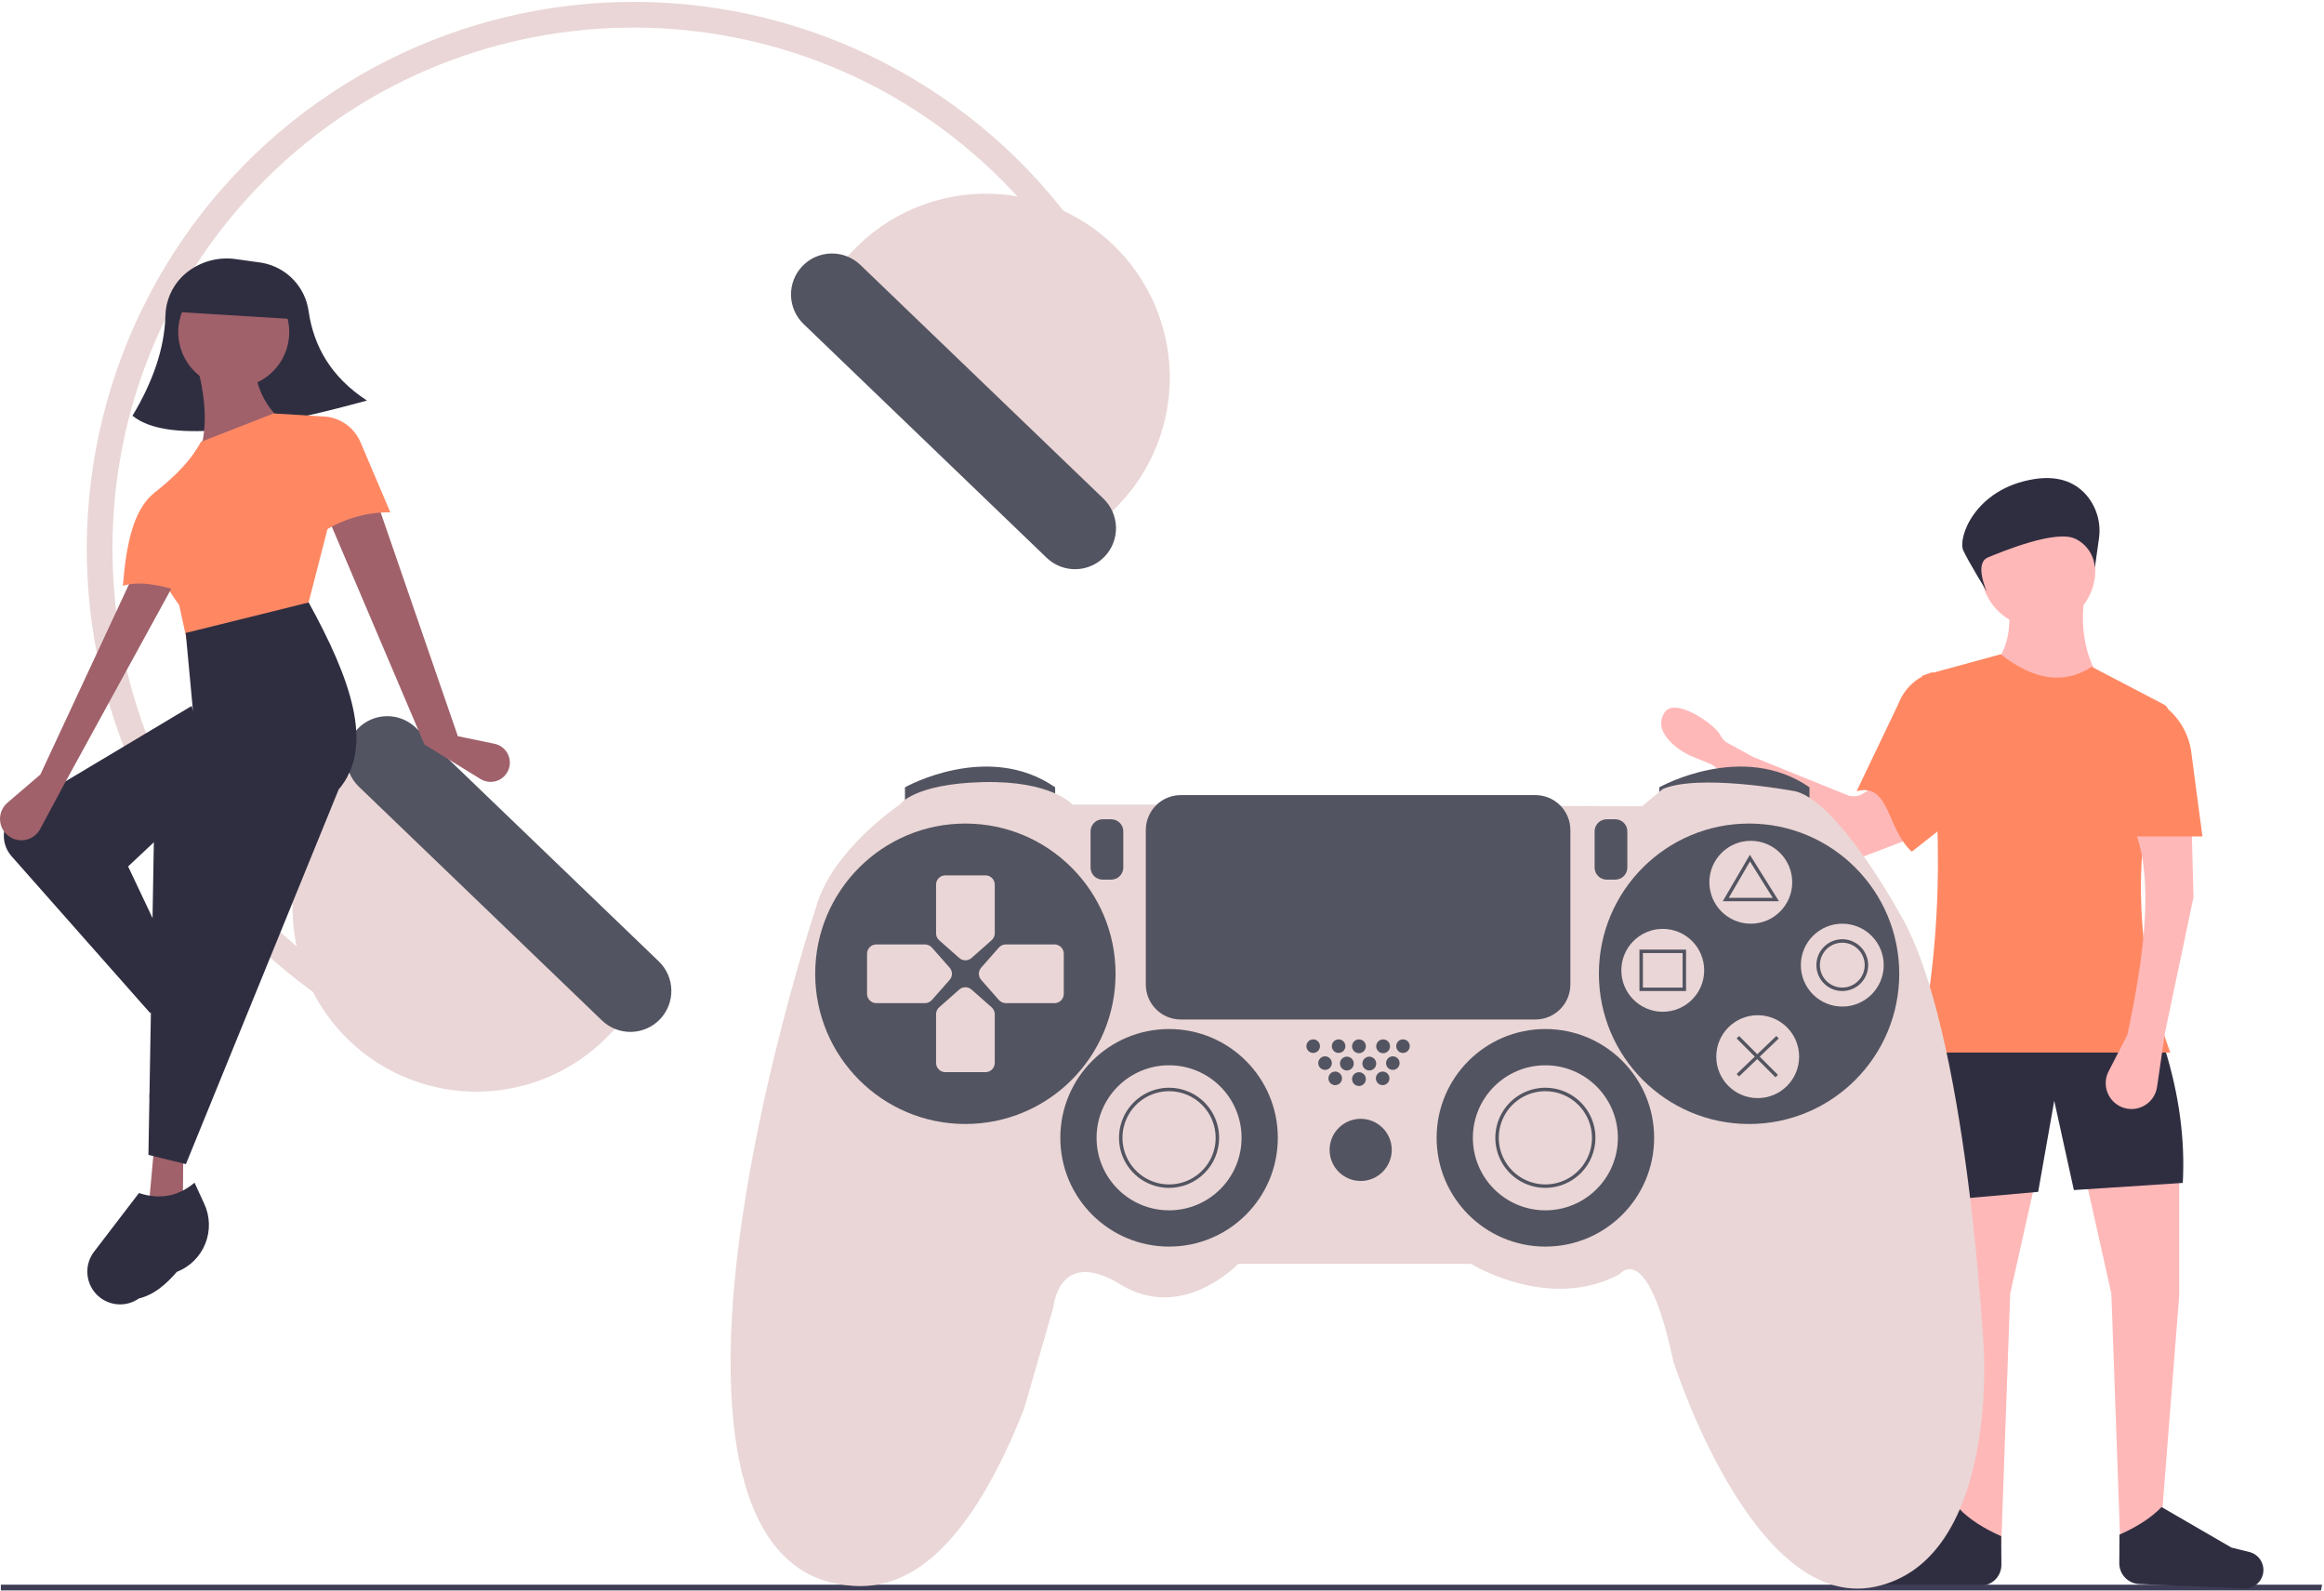 <svg width="884" height="605" viewBox="0 0 884 605" fill="none" xmlns="http://www.w3.org/2000/svg">
<g clip-path="url(#clip0_2_4208)">
<path d="M758.298 252.875C770.473 265.644 784.055 267.681 799.047 258.988C792.756 248.906 791.258 237.94 792.934 226.389H763.731C765.025 236.54 764.677 245.992 758.298 252.875Z" fill="#FFB8B8"/>
<path d="M806.517 587.016L822.138 578.867L828.929 492.615V447.112L792.934 446.433L803.121 491.936L806.517 587.016Z" fill="#FFB8B8"/>
<path d="M761.238 587.016L745.618 578.867L738.827 492.615V447.112L774.821 446.433L764.634 491.936L761.238 587.016Z" fill="#FFB8B8"/>
<path d="M737.244 456.619L775.276 453.224L781.389 418.587L788.859 452.545L830.287 449.828C831.192 433.326 828.894 416.342 823.496 398.892L732.49 396.854L737.244 456.619Z" fill="#2F2E41"/>
<path d="M697.714 326.541L651.965 291.313C651.491 290.947 650.969 290.647 650.413 290.421L643.764 287.716C638.423 285.543 628.251 278.316 633.212 270.874C637.212 264.874 652.523 275.622 654.407 279.604C655.002 280.857 655.978 281.89 657.196 282.555L666.493 287.649C666.719 287.773 666.952 287.884 667.191 287.981L702.587 302.328C703.569 302.725 704.63 302.883 705.685 302.788C706.739 302.693 707.756 302.348 708.65 301.781L715.067 297.712C715.98 297.133 717.021 296.785 718.098 296.699C719.176 296.612 720.259 296.79 721.252 297.216C722.246 297.642 723.121 298.303 723.801 299.144C724.482 299.984 724.947 300.977 725.157 302.038L727.278 312.742C727.584 314.283 727.334 315.883 726.573 317.258C725.812 318.632 724.589 319.693 723.121 320.253L704.144 327.486C703.081 327.892 701.931 328.017 700.806 327.852C699.68 327.686 698.616 327.235 697.714 326.541Z" fill="#FFB8B8"/>
<path d="M706.212 300.873C718.878 297.477 717.548 315.172 727.212 323.873L746.212 308.873L735.207 255.592C732.254 256.435 729.538 257.954 727.273 260.028C725.009 262.102 723.257 264.674 722.157 267.541L706.212 300.873Z" fill="#FF8863"/>
<path d="M729.773 400.251H825.533C810.035 358.487 811.544 315.534 824.74 271.762C824.961 271.036 824.923 270.254 824.63 269.553C824.337 268.852 823.809 268.276 823.136 267.922L795.651 253.555C784.861 260.575 773.266 258.418 761.014 248.801L731.132 256.951C739.267 305.807 739.498 353.661 729.773 400.251Z" fill="#FF8863"/>
<path d="M753.718 602.967L713.811 604.659C712.073 604.732 710.37 604.161 709.029 603.054C707.687 601.947 706.803 600.382 706.545 598.662C706.285 596.925 706.684 595.153 707.663 593.695C708.641 592.236 710.13 591.196 711.836 590.778L718.604 589.118L745.208 573.698C749.149 577.78 754.577 581.231 761.212 584.169L761.289 595.011C761.304 597.06 760.523 599.034 759.111 600.518C757.698 602.002 755.765 602.88 753.718 602.967Z" fill="#2F2E41"/>
<path d="M882.877 604.797H0.321V602.616H883.272L882.877 604.797Z" fill="#3F3D56"/>
<path d="M813.706 602.361L853.613 604.052C855.35 604.126 857.054 603.554 858.395 602.447C859.737 601.34 860.621 599.776 860.878 598.056C861.138 596.319 860.74 594.547 859.761 593.088C858.782 591.63 857.294 590.589 855.588 590.171L848.819 588.512L822.216 573.092C818.274 577.173 812.847 580.624 806.212 583.563L806.134 594.405C806.12 596.453 806.901 598.428 808.313 599.912C809.725 601.396 811.659 602.274 813.706 602.361Z" fill="#2F2E41"/>
<path d="M775.276 238.614C787.279 238.614 797.009 228.884 797.009 216.881C797.009 204.878 787.279 195.148 775.276 195.148C763.274 195.148 753.544 204.878 753.544 216.881C753.544 228.884 763.274 238.614 775.276 238.614Z" fill="#FFB8B8"/>
<path d="M809.234 393.459L802.054 407.42C801.42 408.652 801.055 410.004 800.981 411.388C800.907 412.771 801.127 414.154 801.626 415.447C802.125 416.739 802.892 417.911 803.876 418.886C804.861 419.861 806.04 420.616 807.337 421.103C808.71 421.617 810.181 421.818 811.642 421.69C813.102 421.562 814.516 421.109 815.778 420.363C817.041 419.617 818.12 418.598 818.937 417.38C819.754 416.163 820.288 414.778 820.499 413.327L823.496 392.78L834.362 341.165L833.683 315.357H811.95C819.363 334.552 815.686 362.865 809.234 393.459Z" fill="#FFB8B8"/>
<path d="M808.555 318.074H837.758L833.519 286.046C832.944 281.703 831.291 277.573 828.709 274.032C826.128 270.492 822.701 267.655 818.742 265.779L808.555 318.074Z" fill="#FF8863"/>
<path d="M798.381 204.91C798.815 202.007 798.633 199.045 797.846 196.217C797.059 193.389 795.685 190.758 793.813 188.497C790.106 184.109 783.89 180.518 773.579 182.212C751.082 185.909 744.594 204.637 746.798 209.347C749.003 214.057 755.758 224.976 755.758 224.976C755.758 224.976 750.8 214.168 756.181 211.968C761.563 209.768 782.389 201.101 789.658 205.005C791.715 206.039 793.462 207.598 794.721 209.526C795.98 211.454 796.705 213.681 796.823 215.981L798.381 204.91Z" fill="#2F2E41"/>
<path d="M426.41 114.463L417.672 118.897C407.607 99.079 394.273 81.1 378.231 65.715C299.45 -10.023 173.739 -7.546 98.001 71.235C22.264 150.017 24.74 275.727 103.521 351.465C118.516 365.909 135.693 377.898 154.422 386.992L150.148 395.808C120.462 381.394 94.632 360.123 74.792 333.752C54.952 307.382 41.671 276.668 36.048 244.151C30.424 211.633 32.619 178.244 42.451 146.742C52.282 115.24 69.469 86.529 92.59 62.983C115.711 39.436 144.103 21.729 175.421 11.325C206.738 0.92 240.082 -1.883 272.697 3.147C305.312 8.177 336.262 20.895 362.99 40.251C389.718 59.607 411.456 85.045 426.41 114.463Z" fill="#EAD6D6"/>
<path d="M130.792 296.749C117.94 310.118 110.925 328.045 111.29 346.586C111.655 365.128 119.371 382.764 132.74 395.617C146.109 408.469 164.036 415.485 182.577 415.119C201.118 414.754 218.755 407.038 231.608 393.669L243.645 381.148L142.83 284.228L130.792 296.749Z" fill="#EAD6D6"/>
<path d="M136.075 277.116C133.215 280.099 131.654 284.094 131.735 288.226C131.816 292.358 133.534 296.289 136.51 299.157L228.977 388.052C231.957 390.917 235.954 392.481 240.087 392.4C244.22 392.318 248.152 390.598 251.017 387.618C253.883 384.637 255.447 380.641 255.365 376.508C255.284 372.374 253.564 368.442 250.583 365.577L158.116 276.682C155.133 273.821 151.138 272.261 147.006 272.342C142.874 272.423 138.943 274.14 136.075 277.116Z" fill="#535461"/>
<path d="M413.41 204.562L425.448 192.04C438.3 178.671 445.316 160.744 444.95 142.203C444.585 123.661 436.869 106.025 423.501 93.172C416.881 86.808 409.073 81.811 400.522 78.464C391.971 75.118 382.844 73.489 373.663 73.67C355.122 74.035 337.485 81.751 324.633 95.12L312.595 107.641L413.41 204.562Z" fill="#EAD6D6"/>
<path d="M305.223 101.171C302.362 104.154 300.801 108.149 300.882 112.281C300.964 116.413 302.681 120.344 305.657 123.212L398.124 212.107C401.105 214.968 405.101 216.529 409.232 216.447C413.363 216.364 417.293 214.644 420.157 211.665C423.021 208.686 424.585 204.692 424.505 200.56C424.425 196.429 422.708 192.498 419.731 189.632L327.263 100.737C324.281 97.876 320.285 96.315 316.153 96.397C312.021 96.478 308.09 98.195 305.223 101.171Z" fill="#535461"/>
<path d="M344.229 306.606V299.383C344.229 299.383 375.746 281.655 401.354 299.383V305.949L344.229 306.606Z" fill="#535461"/>
<path d="M631.165 306.606V299.383C631.165 299.383 662.682 281.655 688.289 299.383V305.949L631.165 306.606Z" fill="#535461"/>
<path d="M438.78 305.949H407.92C407.92 305.949 400.041 296.757 373.776 297.413C347.512 298.07 342.259 305.949 342.259 305.949C342.259 305.949 316.324 323.349 310.414 345.017C310.414 345.017 278.569 440.553 277.912 515.406C277.256 590.259 306.146 600.764 321.248 602.734C336.35 604.704 363.271 602.077 389.535 535.76L400.697 497.021C400.697 497.021 402.667 474.04 426.305 488.485C449.942 502.93 470.954 480.606 470.954 480.606H559.595C559.595 480.606 589.142 498.991 616.063 484.545C616.063 484.545 626.569 470.757 636.418 517.376C636.418 517.376 666.621 613.24 713.24 603.391C759.859 593.541 754.606 513.436 754.606 513.436C754.606 513.436 748.369 390.979 722.761 347.644C722.761 347.644 698.138 302.666 681.723 300.696C681.723 300.696 646.267 294.13 632.478 300.04L624.599 306.606L438.78 305.949Z" fill="#EAD6D6"/>
<path d="M367.21 427.421C398.759 427.421 424.335 401.845 424.335 370.296C424.335 338.747 398.759 313.172 367.21 313.172C335.661 313.172 310.086 338.747 310.086 370.296C310.086 401.845 335.661 427.421 367.21 427.421Z" fill="#535461"/>
<path d="M665.308 427.421C696.857 427.421 722.433 401.845 722.433 370.296C722.433 338.747 696.857 313.172 665.308 313.172C633.759 313.172 608.184 338.747 608.184 370.296C608.184 401.845 633.759 427.421 665.308 427.421Z" fill="#535461"/>
<path d="M377.164 357.558L369.548 364.295C368.903 364.863 368.073 365.176 367.214 365.176C366.354 365.176 365.524 364.863 364.879 364.295L357.25 357.558C356.877 357.23 356.577 356.826 356.371 356.373C356.165 355.92 356.057 355.429 356.055 354.932V336.396C356.056 335.46 356.429 334.564 357.092 333.902C357.754 333.241 358.651 332.87 359.587 332.87H374.853C375.788 332.868 376.686 333.238 377.348 333.898C378.011 334.558 378.384 335.454 378.386 336.39V354.919C378.382 355.42 378.271 355.915 378.06 356.37C377.849 356.826 377.544 357.231 377.164 357.558Z" fill="#EAD6D6"/>
<path d="M377.164 383.028L369.548 376.298C368.903 375.73 368.073 375.417 367.214 375.417C366.354 375.417 365.524 375.73 364.879 376.298L357.25 383.035C356.877 383.364 356.577 383.768 356.371 384.22C356.165 384.673 356.057 385.164 356.055 385.661V404.177C356.053 405.113 356.423 406.01 357.083 406.673C357.743 407.335 358.639 407.708 359.574 407.71H374.853C375.788 407.712 376.686 407.342 377.348 406.682C378.011 406.022 378.384 405.126 378.386 404.191V385.668C378.382 385.166 378.271 384.671 378.06 384.216C377.849 383.761 377.544 383.356 377.164 383.028Z" fill="#EAD6D6"/>
<path d="M354.479 380.264L361.216 372.634C361.783 371.989 362.097 371.159 362.097 370.3C362.097 369.44 361.783 368.61 361.216 367.965L354.479 360.336C354.15 359.963 353.746 359.664 353.293 359.458C352.841 359.252 352.35 359.144 351.852 359.141H333.336C332.4 359.142 331.504 359.515 330.843 360.178C330.181 360.84 329.81 361.737 329.81 362.673V377.939C329.808 378.874 330.178 379.772 330.838 380.434C331.498 381.097 332.394 381.47 333.33 381.472H351.859C352.356 381.466 352.847 381.356 353.298 381.148C353.75 380.94 354.152 380.638 354.479 380.264Z" fill="#EAD6D6"/>
<path d="M379.948 380.264L373.225 372.628C372.656 371.984 372.342 371.153 372.342 370.294C372.342 369.434 372.656 368.604 373.225 367.959L379.962 360.33C380.29 359.957 380.694 359.657 381.147 359.451C381.6 359.245 382.091 359.137 382.588 359.135H401.104C402.039 359.133 402.937 359.503 403.599 360.163C404.262 360.823 404.635 361.719 404.637 362.654V377.933C404.638 378.868 404.269 379.766 403.609 380.428C402.949 381.091 402.052 381.464 401.117 381.466H382.595C382.093 381.465 381.598 381.358 381.142 381.15C380.686 380.943 380.279 380.641 379.948 380.264Z" fill="#EAD6D6"/>
<path d="M444.689 474.04C467.535 474.04 486.055 455.519 486.055 432.674C486.055 409.828 467.535 391.308 444.689 391.308C421.844 391.308 403.323 409.828 403.323 432.674C403.323 455.519 421.844 474.04 444.689 474.04Z" fill="#535461"/>
<path d="M587.829 474.04C610.675 474.04 629.195 455.519 629.195 432.674C629.195 409.828 610.675 391.308 587.829 391.308C564.983 391.308 546.463 409.828 546.463 432.674C546.463 455.519 564.983 474.04 587.829 474.04Z" fill="#535461"/>
<path d="M444.69 460.251C459.92 460.251 472.267 447.905 472.267 432.674C472.267 417.443 459.92 405.097 444.69 405.097C429.459 405.097 417.112 417.443 417.112 432.674C417.112 447.905 429.459 460.251 444.69 460.251Z" fill="#EAD6D6"/>
<path d="M444.69 451.715C440.924 451.715 437.242 450.598 434.111 448.506C430.979 446.413 428.539 443.44 427.098 439.96C425.656 436.481 425.279 432.652 426.014 428.959C426.749 425.265 428.562 421.872 431.225 419.209C433.888 416.546 437.281 414.732 440.975 413.998C444.668 413.263 448.497 413.64 451.976 415.081C455.456 416.522 458.43 418.963 460.522 422.094C462.614 425.226 463.731 428.907 463.731 432.673C463.725 437.722 461.717 442.562 458.148 446.131C454.578 449.701 449.738 451.709 444.69 451.715ZM444.69 414.945C441.183 414.945 437.756 415.985 434.84 417.933C431.925 419.881 429.653 422.65 428.311 425.889C426.969 429.128 426.618 432.693 427.302 436.132C427.986 439.571 429.674 442.73 432.154 445.209C434.633 447.688 437.792 449.377 441.231 450.061C444.67 450.745 448.234 450.394 451.474 449.052C454.713 447.71 457.482 445.438 459.43 442.523C461.378 439.607 462.418 436.18 462.418 432.673C462.413 427.973 460.543 423.467 457.22 420.143C453.896 416.82 449.39 414.95 444.69 414.945Z" fill="#535461"/>
<path d="M587.829 460.251C603.06 460.251 615.406 447.905 615.406 432.674C615.406 417.443 603.06 405.097 587.829 405.097C572.598 405.097 560.252 417.443 560.252 432.674C560.252 447.905 572.598 460.251 587.829 460.251Z" fill="#EAD6D6"/>
<path d="M587.829 451.715C584.063 451.715 580.382 450.598 577.25 448.506C574.119 446.413 571.678 443.44 570.237 439.96C568.796 436.481 568.419 432.652 569.153 428.959C569.888 425.265 571.702 421.872 574.365 419.209C577.028 416.546 580.421 414.732 584.114 413.998C587.808 413.263 591.637 413.64 595.116 415.081C598.595 416.522 601.569 418.963 603.662 422.094C605.754 425.226 606.871 428.907 606.871 432.673C606.865 437.722 604.857 442.562 601.287 446.131C597.717 449.701 592.877 451.709 587.829 451.715ZM587.829 414.945C584.323 414.945 580.895 415.985 577.98 417.933C575.064 419.881 572.792 422.65 571.45 425.889C570.108 429.128 569.757 432.693 570.441 436.132C571.126 439.571 572.814 442.73 575.293 445.209C577.773 447.688 580.932 449.377 584.37 450.061C587.809 450.745 591.374 450.394 594.613 449.052C597.853 447.71 600.622 445.438 602.57 442.523C604.518 439.607 605.557 436.18 605.557 432.673C605.552 427.973 603.683 423.467 600.359 420.143C597.035 416.82 592.529 414.95 587.829 414.945Z" fill="#535461"/>
<path d="M517.573 449.089C524.1 449.089 529.391 443.797 529.391 437.27C529.391 430.743 524.1 425.451 517.573 425.451C511.045 425.451 505.754 430.743 505.754 437.27C505.754 443.797 511.045 449.089 517.573 449.089Z" fill="#535461"/>
<path d="M499.509 400.402C500.935 400.402 502.09 399.247 502.09 397.822C502.09 396.397 500.935 395.241 499.509 395.241C498.084 395.241 496.929 396.397 496.929 397.822C496.929 399.247 498.084 400.402 499.509 400.402Z" fill="#535461"/>
<path d="M509.175 400.402C510.6 400.402 511.755 399.247 511.755 397.822C511.755 396.397 510.6 395.241 509.175 395.241C507.749 395.241 506.594 396.397 506.594 397.822C506.594 399.247 507.749 400.402 509.175 400.402Z" fill="#535461"/>
<path d="M507.888 412.647C509.313 412.647 510.468 411.492 510.468 410.067C510.468 408.642 509.313 407.486 507.888 407.486C506.462 407.486 505.307 408.642 505.307 410.067C505.307 411.492 506.462 412.647 507.888 412.647Z" fill="#535461"/>
<path d="M516.916 412.975C518.366 412.975 519.542 411.8 519.542 410.349C519.542 408.899 518.366 407.723 516.916 407.723C515.465 407.723 514.29 408.899 514.29 410.349C514.29 411.8 515.465 412.975 516.916 412.975Z" fill="#535461"/>
<path d="M525.931 412.647C527.356 412.647 528.512 411.492 528.512 410.067C528.512 408.642 527.356 407.486 525.931 407.486C524.506 407.486 523.351 408.642 523.351 410.067C523.351 411.492 524.506 412.647 525.931 412.647Z" fill="#535461"/>
<path d="M504.02 406.849C505.445 406.849 506.601 405.694 506.601 404.269C506.601 402.844 505.445 401.688 504.02 401.688C502.595 401.688 501.44 402.844 501.44 404.269C501.44 405.694 502.595 406.849 504.02 406.849Z" fill="#535461"/>
<path d="M512.32 407.066C513.77 407.066 514.946 405.89 514.946 404.44C514.946 402.989 513.77 401.813 512.32 401.813C510.869 401.813 509.693 402.989 509.693 404.44C509.693 405.89 510.869 407.066 512.32 407.066Z" fill="#535461"/>
<path d="M520.856 407.066C522.306 407.066 523.482 405.89 523.482 404.44C523.482 402.989 522.306 401.813 520.856 401.813C519.405 401.813 518.229 402.989 518.229 404.44C518.229 405.89 519.405 407.066 520.856 407.066Z" fill="#535461"/>
<path d="M529.798 406.849C531.224 406.849 532.379 405.694 532.379 404.269C532.379 402.844 531.224 401.688 529.798 401.688C528.373 401.688 527.218 402.844 527.218 404.269C527.218 405.694 528.373 406.849 529.798 406.849Z" fill="#535461"/>
<path d="M516.916 400.5C518.366 400.5 519.542 399.324 519.542 397.874C519.542 396.423 518.366 395.247 516.916 395.247C515.465 395.247 514.29 396.423 514.29 397.874C514.29 399.324 515.465 400.5 516.916 400.5Z" fill="#535461"/>
<path d="M526.108 400.5C527.559 400.5 528.735 399.324 528.735 397.874C528.735 396.423 527.559 395.247 526.108 395.247C524.658 395.247 523.482 396.423 523.482 397.874C523.482 399.324 524.658 400.5 526.108 400.5Z" fill="#535461"/>
<path d="M533.666 400.402C535.091 400.402 536.246 399.247 536.246 397.822C536.246 396.397 535.091 395.241 533.666 395.241C532.241 395.241 531.085 396.397 531.085 397.822C531.085 399.247 532.241 400.402 533.666 400.402Z" fill="#535461"/>
<path d="M419.41 311.546C418.195 311.547 417.031 312.03 416.172 312.889C415.313 313.748 414.83 314.912 414.829 316.127V329.916C414.83 331.131 415.313 332.295 416.172 333.154C417.031 334.013 418.195 334.496 419.41 334.497H422.693C423.908 334.496 425.072 334.013 425.931 333.154C426.79 332.295 427.273 331.131 427.274 329.916V316.127C427.273 314.912 426.79 313.748 425.931 312.889C425.072 312.03 423.908 311.547 422.693 311.546H419.41Z" fill="#535461"/>
<path d="M611.138 311.546C609.924 311.547 608.759 312.03 607.9 312.889C607.041 313.748 606.558 314.912 606.557 316.127V329.916C606.558 331.131 607.041 332.295 607.9 333.154C608.759 334.013 609.924 334.496 611.138 334.497H614.421C615.636 334.496 616.8 334.013 617.659 333.154C618.518 332.295 619.001 331.131 619.002 329.916V316.127C619.001 314.912 618.518 313.748 617.659 312.889C616.8 312.03 615.636 311.547 614.421 311.546H611.138Z" fill="#535461"/>
<path d="M665.965 351.255C674.668 351.255 681.723 344.2 681.723 335.497C681.723 326.794 674.668 319.738 665.965 319.738C657.262 319.738 650.206 326.794 650.206 335.497C650.206 344.2 657.262 351.255 665.965 351.255Z" fill="#EAD6D6"/>
<path d="M632.478 384.742C641.181 384.742 648.237 377.686 648.237 368.983C648.237 360.28 641.181 353.225 632.478 353.225C623.775 353.225 616.72 360.28 616.72 368.983C616.72 377.686 623.775 384.742 632.478 384.742Z" fill="#EAD6D6"/>
<path d="M700.765 382.772C709.468 382.772 716.523 375.717 716.523 367.013C716.523 358.31 709.468 351.255 700.765 351.255C692.062 351.255 685.006 358.31 685.006 367.013C685.006 375.717 692.062 382.772 700.765 382.772Z" fill="#EAD6D6"/>
<path d="M668.591 417.572C677.294 417.572 684.35 410.516 684.35 401.813C684.35 393.11 677.294 386.055 668.591 386.055C659.888 386.055 652.833 393.11 652.833 401.813C652.833 410.516 659.888 417.572 668.591 417.572Z" fill="#EAD6D6"/>
<path d="M449.121 302.354C445.6 302.358 442.224 303.758 439.735 306.248C437.245 308.738 435.844 312.114 435.84 315.635V374.4C435.844 377.922 437.245 381.297 439.735 383.787C442.224 386.277 445.6 387.678 449.121 387.682H584.053C587.574 387.678 590.95 386.277 593.44 383.787C595.93 381.297 597.33 377.922 597.334 374.4V315.635C597.33 312.114 595.93 308.738 593.44 306.248C590.95 303.758 587.574 302.358 584.053 302.354H449.121Z" fill="#535461"/>
<path d="M676.671 342.719H655.301L665.617 325.034L676.671 342.719ZM657.588 341.406H674.301L665.656 327.574L657.588 341.406Z" fill="#535461"/>
<path d="M641.342 376.862H623.614V361.104H641.342V376.862ZM624.927 375.549H640.029V362.417H624.927V375.549Z" fill="#535461"/>
<path d="M700.765 376.862C698.817 376.862 696.913 376.284 695.293 375.202C693.674 374.12 692.411 372.582 691.666 370.782C690.92 368.982 690.725 367.002 691.105 365.092C691.485 363.181 692.423 361.426 693.801 360.049C695.178 358.671 696.933 357.733 698.844 357.353C700.754 356.973 702.734 357.168 704.534 357.914C706.334 358.659 707.872 359.922 708.954 361.541C710.036 363.161 710.614 365.065 710.614 367.013C710.611 369.624 709.573 372.128 707.726 373.974C705.88 375.821 703.376 376.859 700.765 376.862ZM700.765 358.477C699.077 358.477 697.427 358.978 696.023 359.916C694.619 360.854 693.525 362.187 692.879 363.746C692.233 365.306 692.064 367.023 692.393 368.678C692.723 370.334 693.536 371.855 694.729 373.049C695.923 374.243 697.444 375.055 699.1 375.385C700.756 375.714 702.472 375.545 704.032 374.899C705.591 374.253 706.924 373.159 707.862 371.755C708.8 370.352 709.301 368.701 709.301 367.013C709.298 364.75 708.398 362.58 706.798 360.98C705.198 359.38 703.028 358.48 700.765 358.477Z" fill="#535461"/>
<path d="M661.505 393.962L660.576 394.891L675.35 409.664L676.278 408.736L661.505 393.962Z" fill="#535461"/>
<path d="M675.687 393.951L660.587 408.398L661.495 409.347L676.595 394.9L675.687 393.951Z" fill="#535461"/>
<path d="M139.571 152.314C103.721 162.197 64.463 169.638 50.396 158.095C58.098 145.273 62.54 132.636 62.917 120.228C63.002 114.551 65.301 109.132 69.325 105.126C71.989 102.552 75.204 100.62 78.726 99.475C82.249 98.331 85.985 98.004 89.653 98.52L98.957 99.826C99.27 99.87 99.582 99.919 99.892 99.975C104.358 100.821 108.446 103.045 111.584 106.333C114.722 109.622 116.751 113.81 117.387 118.311C119.347 131.765 125.939 143.413 139.571 152.314Z" fill="#2F2E41"/>
<path d="M174.154 279.958L188.091 282.832C189.155 283.052 190.158 283.505 191.025 284.16C191.892 284.816 192.603 285.656 193.105 286.62C193.607 287.584 193.888 288.647 193.928 289.734C193.968 290.82 193.765 291.901 193.335 292.899C192.919 293.864 192.301 294.728 191.521 295.432C190.742 296.136 189.821 296.665 188.819 296.981C187.818 297.298 186.76 297.395 185.717 297.267C184.675 297.138 183.672 296.787 182.778 296.237L161.458 283.125L125.247 197.998L144.003 192.573L174.154 279.958Z" fill="#A0616A"/>
<path d="M74.869 391.66L64.316 394.729L56.328 378.232L64.451 373.999L74.869 391.66Z" fill="#A0616A"/>
<path d="M69.507 462.343L56.559 458.915L58.586 436.67L69.729 437.356L69.507 462.343Z" fill="#A0616A"/>
<path d="M70.857 376.238L57.144 385.263L4.399 325.603C3.255 324.309 2.41 322.778 1.925 321.121C1.439 319.463 1.325 317.719 1.59 316.012C1.855 314.305 2.493 312.678 3.459 311.245C4.424 309.813 5.694 308.611 7.177 307.725L72.883 268.464L82.947 297.374L48.733 329.48L70.857 376.238Z" fill="#2F2E41"/>
<path d="M82.406 407.468C82.372 407.512 82.338 407.557 82.303 407.601C81.427 412.733 79.887 417.414 76.449 420.803C75.43 423.102 73.6 424.944 71.309 425.979C69.017 427.014 66.425 427.169 64.026 426.414C61.765 425.702 59.821 424.226 58.526 422.239C57.233 420.251 56.669 417.876 56.933 415.52L59.495 392.614C65.643 391.201 70.331 387.706 72.704 380.904L78.678 384.974C80.446 386.168 81.952 387.71 83.104 389.506C84.256 391.302 85.031 393.314 85.379 395.419C85.728 397.524 85.645 399.678 85.133 401.749C84.622 403.821 83.694 405.766 82.406 407.468Z" fill="#2F2E41"/>
<path d="M88.908 147.408C100.565 147.408 110.015 137.958 110.015 126.301C110.015 114.644 100.565 105.193 88.908 105.193C77.25 105.193 67.8 114.644 67.8 126.301C67.8 137.958 77.25 147.408 88.908 147.408Z" fill="#A0616A"/>
<path d="M107.187 160.044L73.911 187.603L71.319 176.259L77.127 167.405C78.739 158.719 77.698 149.14 74.929 138.979L96.639 138.999C97.576 147.21 100.773 154.373 107.187 160.044Z" fill="#A0616A"/>
<path d="M116.555 232.334L71.632 246.018L68.138 230.04C59.719 218.737 56.059 208.419 61.567 200.002L58.795 187.331C66.746 181.071 72.998 174.666 76.432 168.021L104.071 157.221L124.389 158.471L130.389 178.578L116.555 232.334Z" fill="#FF8863"/>
<path d="M148.47 194.822C138.894 194.721 129.522 197.592 121.647 203.041L124.389 158.471C127.173 158.842 129.812 159.932 132.046 161.633C134.281 163.335 136.034 165.588 137.133 168.172L148.47 194.822Z" fill="#FF8863"/>
<path d="M70.717 442.68L56.458 439.171L58.557 318.018L77.703 297.051L73.418 270.47L70.644 240.693L117.412 229.097C133.22 257.799 142.774 283.896 128.828 300.197L70.717 442.68Z" fill="#2F2E41"/>
<path d="M67.442 483.585C67.378 483.61 67.314 483.635 67.25 483.659C63.11 488.467 58.561 492.387 52.841 493.765C50.333 495.524 47.264 496.298 44.221 495.939C41.178 495.579 38.374 494.111 36.344 491.816C34.43 489.651 33.328 486.888 33.226 484C33.123 481.112 34.028 478.278 35.784 475.983L52.855 453.678C60.161 456.066 67.253 455.362 74.005 449.752L77.686 457.755C78.781 460.114 79.384 462.67 79.459 465.27C79.533 467.869 79.077 470.456 78.118 472.873C77.16 475.29 75.719 477.486 73.883 479.328C72.047 481.17 69.856 482.618 67.442 483.585Z" fill="#2F2E41"/>
<path d="M15.356 294.531L2.841 305.246C1.802 306.135 1.005 307.272 0.523 308.551C0.041 309.831 -0.11 311.211 0.083 312.565C0.277 313.918 0.809 315.201 1.63 316.294C2.451 317.387 3.535 318.255 4.782 318.817C6.657 319.664 8.785 319.767 10.734 319.105C12.683 318.443 14.308 317.066 15.28 315.252L24.33 298.372L65.834 222.633L50.224 219.699L15.356 294.531Z" fill="#A0616A"/>
<path d="M68.335 224.761C60.228 222.313 52.635 220.872 46.746 222.774C47.98 207.498 50.525 193.851 58.795 187.33L70.553 188.711L68.335 224.761Z" fill="#FF8863"/>
<path d="M112.471 121.407L67.326 118.629L67.881 109.6C83.641 98.974 98.689 99.9 113.026 112.378L112.471 121.407Z" fill="#2F2E41"/>
</g>
<defs>
<clipPath id="clip0_2_4208">
<rect width="883.272" height="604.198" fill="white" transform="translate(0 0.6)"/>
</clipPath>
</defs>
</svg>

